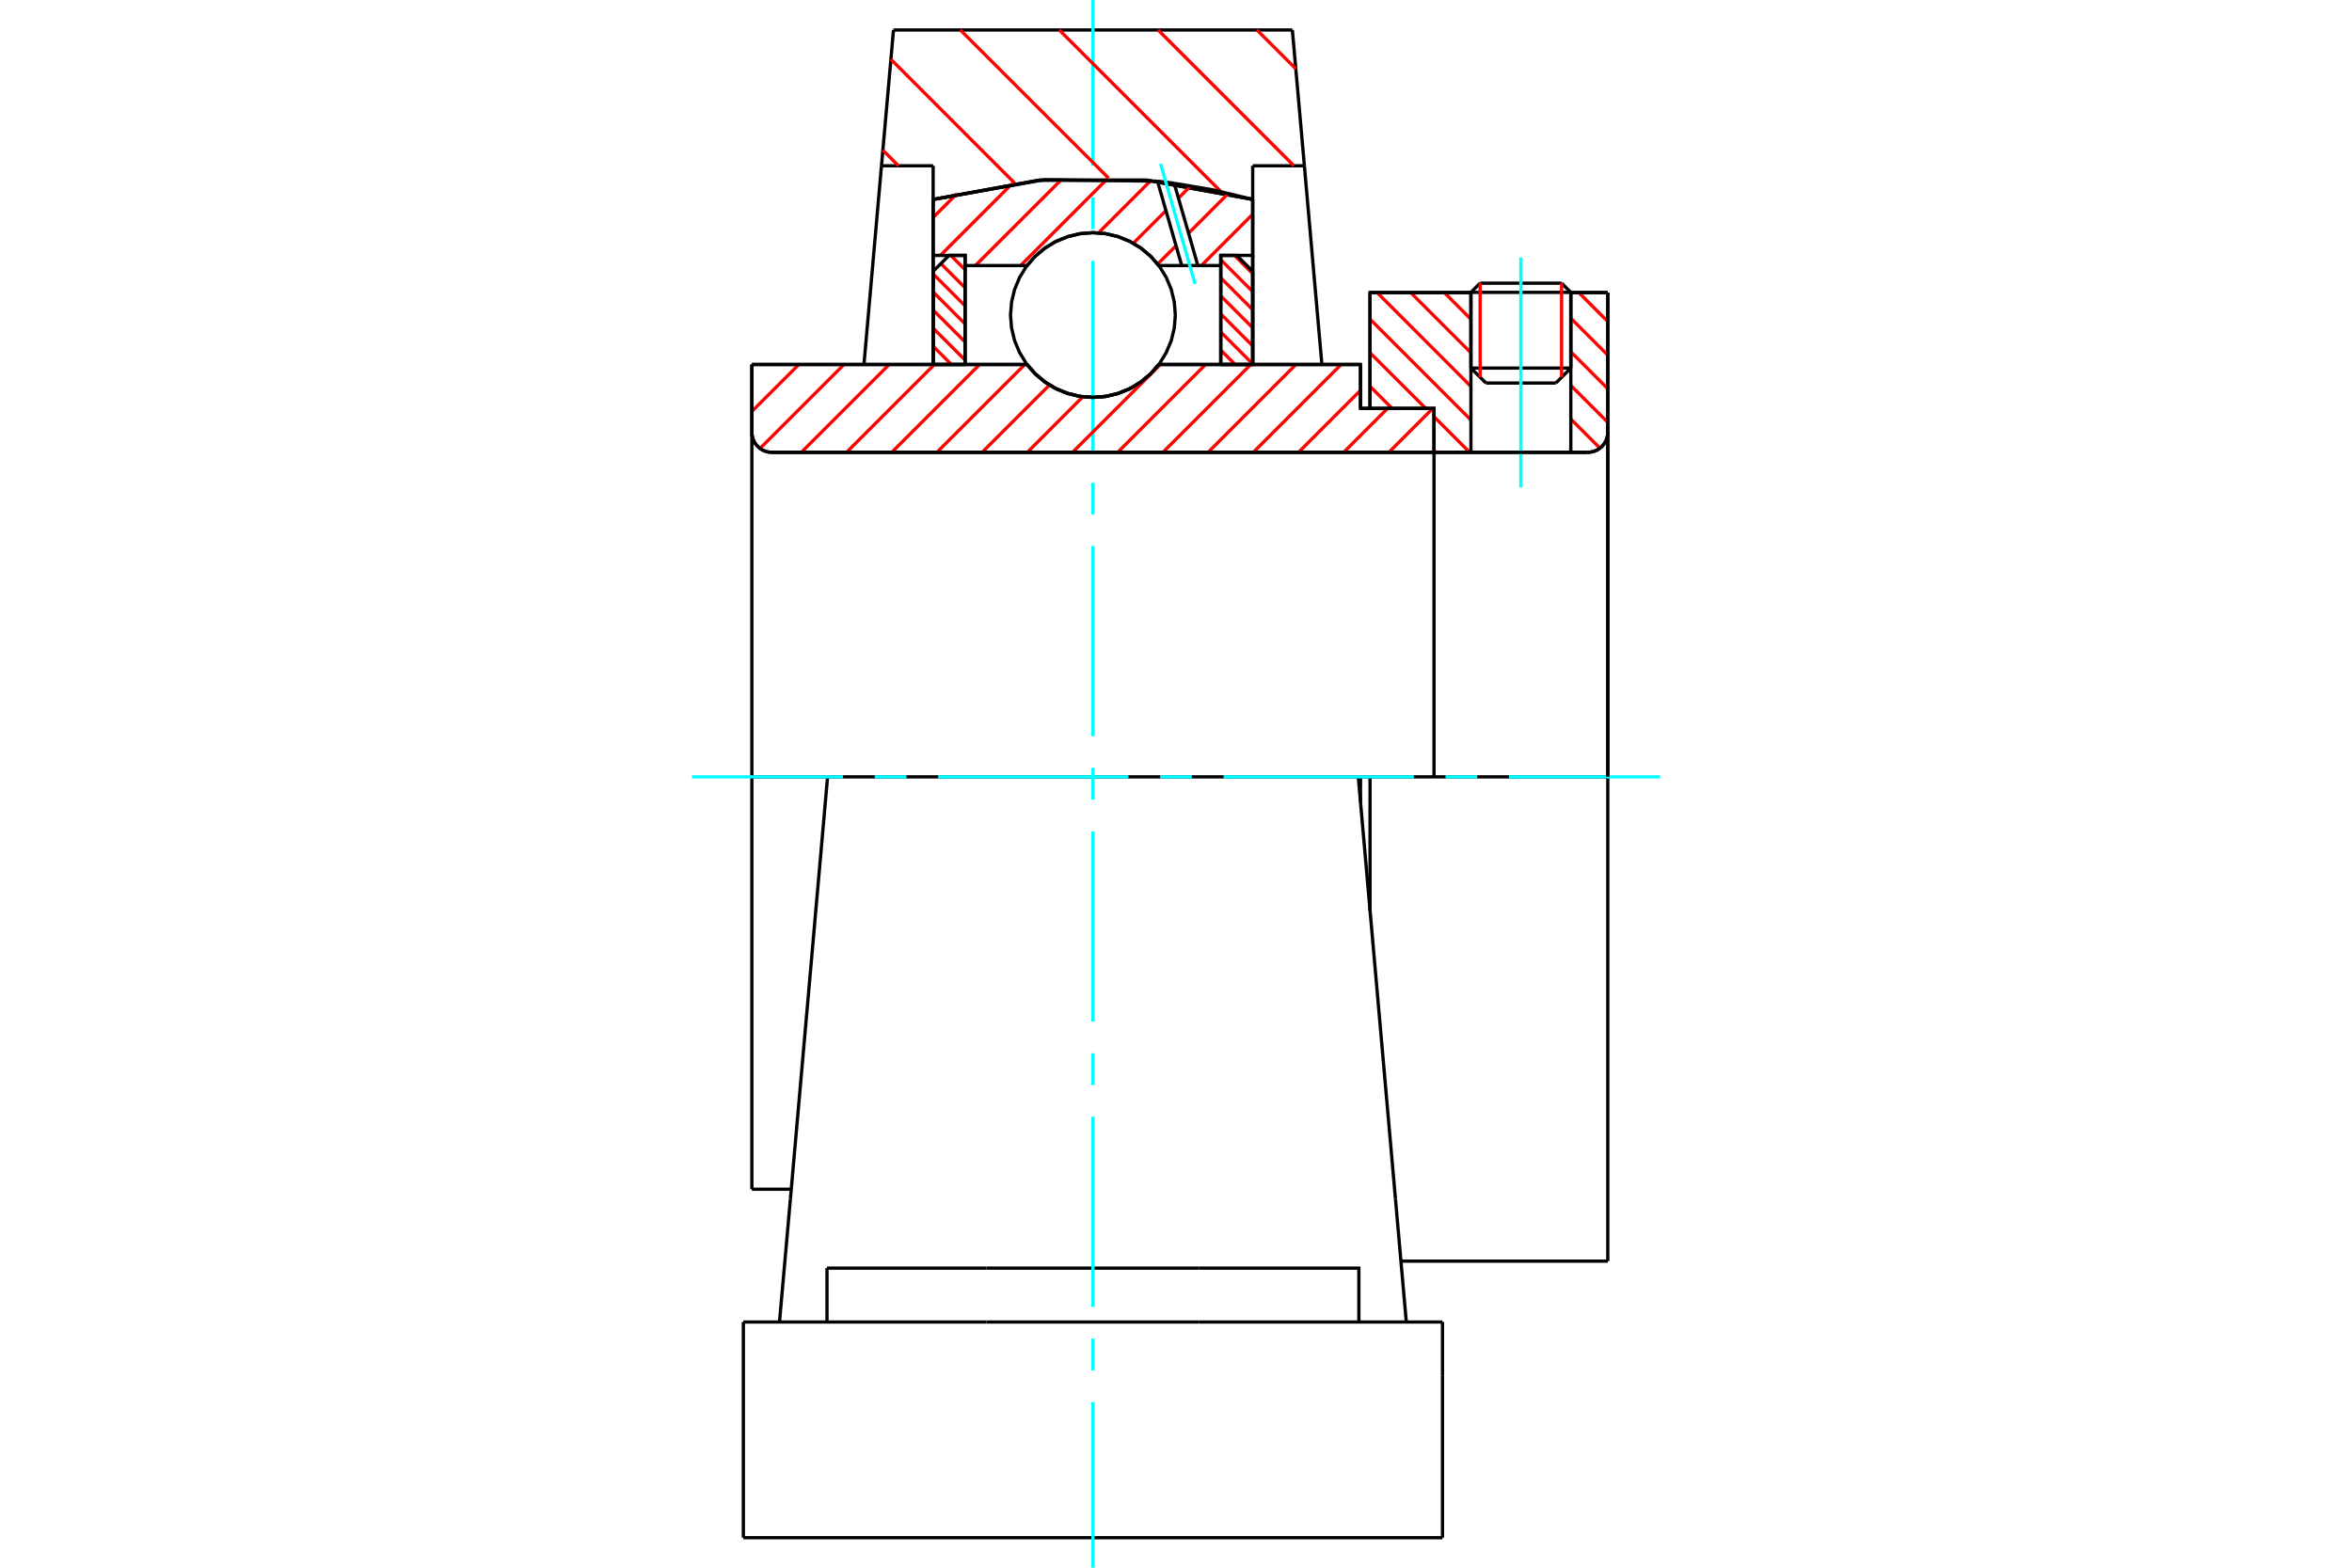 <?xml version="1.0" standalone="no"?>
<!DOCTYPE svg PUBLIC "-//W3C//DTD SVG 1.1//EN"
	"http://www.w3.org/Graphics/SVG/1.1/DTD/svg11.dtd">
<svg xmlns="http://www.w3.org/2000/svg" height="100%" width="100%" viewBox="0 0 36000 24000">
	<rect x="-1800" y="-1200" width="39600" height="26400" style="fill:#FFF"/>
	<g style="fill:none; fill-rule:evenodd" transform="matrix(1 0 0 1 0 0)">
		<g style="fill:none; stroke:#000; stroke-width:50; shape-rendering:geometricPrecision">
			<line x1="20970" y1="11893" x2="20824" y2="11893"/>
			<line x1="20824" y1="6252" x2="20970" y2="6252"/>
			<line x1="20824" y1="12283" x2="20824" y2="11893"/>
			<line x1="20824" y1="5580" x2="20824" y2="6252"/>
			<line x1="12667" y1="11893" x2="11508" y2="11893"/>
			<line x1="20824" y1="11893" x2="20790" y2="11893"/>
			<line x1="11508" y1="18206" x2="11508" y2="11893"/>
			<line x1="11508" y1="5580" x2="15720" y2="5580"/>
			<line x1="17737" y1="5580" x2="20824" y2="5580"/>
			<polyline points="15720,5580 15848,5726 15998,5851 16164,5951 16345,6024 16534,6069 16728,6084 16923,6069 17112,6024 17292,5951 17459,5851 17609,5726 17737,5580"/>
			<polyline points="11508,6619 11512,6667 11523,6714 11541,6758 11566,6799 11598,6835 11634,6866 11675,6892 11719,6910 11766,6921 11814,6925"/>
			<line x1="11508" y1="6619" x2="11508" y2="11893"/>
			<line x1="11508" y1="6619" x2="11508" y2="5580"/>
			<line x1="24043" y1="5635" x2="24043" y2="4479"/>
			<line x1="23814" y1="5864" x2="24043" y2="5635"/>
			<line x1="22514" y1="5635" x2="22744" y2="5864"/>
			<line x1="22514" y1="4479" x2="22514" y2="5635"/>
			<line x1="22514" y1="4479" x2="20970" y2="4479"/>
			<line x1="20970" y1="6252" x2="20970" y2="4479"/>
			<line x1="24303" y1="6925" x2="11814" y2="6925"/>
			<polyline points="24303,6925 24351,6921 24397,6910 24442,6892 24483,6866 24519,6835 24550,6799 24575,6758 24594,6714 24605,6667 24609,6619"/>
			<line x1="24609" y1="4479" x2="24609" y2="6619"/>
			<line x1="24609" y1="4479" x2="24043" y2="4479"/>
			<polyline points="24609,19307 24609,11893 20970,11893"/>
			<line x1="20970" y1="13945" x2="20970" y2="11893"/>
			<line x1="24609" y1="6619" x2="24609" y2="11893"/>
			<line x1="22514" y1="5635" x2="24043" y2="5635"/>
			<line x1="24043" y1="4476" x2="22514" y2="4476"/>
			<line x1="22655" y1="4335" x2="23902" y2="4335"/>
			<line x1="23814" y1="5864" x2="22744" y2="5864"/>
			<line x1="11508" y1="18206" x2="12111" y2="18206"/>
			<line x1="21443" y1="19307" x2="24609" y2="19307"/>
			<line x1="22514" y1="4476" x2="22514" y2="4479"/>
			<line x1="24043" y1="4479" x2="24043" y2="4476"/>
			<line x1="22655" y1="4335" x2="22514" y2="4476"/>
			<line x1="24043" y1="4476" x2="23902" y2="4335"/>
			<line x1="20790" y1="11893" x2="12667" y2="11893"/>
			<line x1="19965" y1="2538" x2="19174" y2="2538"/>
			<line x1="19781" y1="459" x2="19965" y2="2538"/>
			<line x1="13676" y1="459" x2="19781" y2="459"/>
			<line x1="13492" y1="2538" x2="13676" y2="459"/>
			<line x1="14283" y1="2538" x2="13492" y2="2538"/>
			<line x1="14283" y1="3053" x2="14283" y2="2538"/>
			<polyline points="19174,3053 17553,2758 15904,2758 14283,3053"/>
			<line x1="19174" y1="2538" x2="19174" y2="3053"/>
			<line x1="14283" y1="5580" x2="14283" y2="3053"/>
			<line x1="13224" y1="5580" x2="13492" y2="2538"/>
			<line x1="19174" y1="3053" x2="19174" y2="5580"/>
			<line x1="11378" y1="23541" x2="22079" y2="23541"/>
			<line x1="12658" y1="20239" x2="12658" y2="19414"/>
			<line x1="15100" y1="19414" x2="12658" y2="19414"/>
			<line x1="15100" y1="20239" x2="18357" y2="20239"/>
			<line x1="18357" y1="19414" x2="15100" y2="19414"/>
			<polyline points="20799,20239 20799,19414 18357,19414"/>
			<line x1="21525" y1="20239" x2="21359" y2="18356"/>
			<line x1="12098" y1="18356" x2="11931" y2="20239"/>
			<line x1="18357" y1="20239" x2="22079" y2="20239"/>
			<line x1="19965" y1="2538" x2="20233" y2="5580"/>
			<line x1="12667" y1="11893" x2="12098" y2="18356"/>
			<line x1="22079" y1="21065" x2="22079" y2="20239"/>
			<line x1="22079" y1="23541" x2="22079" y2="21065"/>
			<polyline points="11378,23541 11378,21065 11378,20239"/>
			<line x1="21359" y1="18356" x2="20790" y2="11893"/>
			<line x1="11378" y1="20239" x2="15100" y2="20239"/>
		</g>
		<g style="fill:none; stroke:#0FF; stroke-width:50; shape-rendering:geometricPrecision">
			<line x1="23279" y1="7463" x2="23279" y2="3941"/>
			<line x1="16728" y1="24000" x2="16728" y2="21464"/>
			<line x1="16728" y1="20979" x2="16728" y2="20494"/>
			<line x1="16728" y1="20008" x2="16728" y2="17096"/>
			<line x1="16728" y1="16611" x2="16728" y2="16125"/>
			<line x1="16728" y1="15640" x2="16728" y2="12728"/>
			<line x1="16728" y1="12243" x2="16728" y2="11757"/>
			<line x1="16728" y1="11272" x2="16728" y2="8360"/>
			<line x1="16728" y1="7875" x2="16728" y2="7389"/>
			<line x1="16728" y1="6904" x2="16728" y2="3992"/>
			<line x1="16728" y1="3506" x2="16728" y2="3021"/>
			<line x1="16728" y1="2536" x2="16728" y2="0"/>
			<line x1="10591" y1="11893" x2="12904" y2="11893"/>
			<line x1="13389" y1="11893" x2="13875" y2="11893"/>
			<line x1="14360" y1="11893" x2="17272" y2="11893"/>
			<line x1="17757" y1="11893" x2="18243" y2="11893"/>
			<line x1="18728" y1="11893" x2="21640" y2="11893"/>
			<line x1="22125" y1="11893" x2="22611" y2="11893"/>
			<line x1="23096" y1="11893" x2="25409" y2="11893"/>
		</g>
		<g style="fill:none; stroke:#F00; stroke-width:50; shape-rendering:geometricPrecision">
			<line x1="19239" y1="459" x2="19834" y2="1053"/>
			<line x1="17726" y1="459" x2="19805" y2="2538"/>
			<line x1="16213" y1="459" x2="18689" y2="2935"/>
			<line x1="14699" y1="459" x2="16967" y2="2726"/>
			<line x1="13636" y1="908" x2="15531" y2="2804"/>
			<line x1="13513" y1="2299" x2="13752" y2="2538"/>
		</g>
		<g style="fill:none; stroke:#000; stroke-width:50; shape-rendering:geometricPrecision">
			<polyline points="19174,3053 17553,2758 15904,2758 14283,3053"/>
		</g>
		<g style="fill:none; stroke:#F00; stroke-width:50; shape-rendering:geometricPrecision">
			<line x1="23902" y1="4335" x2="23902" y2="5775"/>
			<line x1="22655" y1="5775" x2="22655" y2="4335"/>
			<line x1="14283" y1="5577" x2="14285" y2="5580"/>
			<line x1="14283" y1="5301" x2="14562" y2="5580"/>
			<line x1="14283" y1="5024" x2="14772" y2="5513"/>
			<line x1="14283" y1="4747" x2="14772" y2="5236"/>
			<line x1="14283" y1="4470" x2="14772" y2="4960"/>
			<line x1="14283" y1="4194" x2="14772" y2="4683"/>
			<line x1="14401" y1="4036" x2="14772" y2="4406"/>
			<line x1="14552" y1="3910" x2="14772" y2="4129"/>
		</g>
		<g style="fill:none; stroke:#000; stroke-width:50; shape-rendering:geometricPrecision">
			<polyline points="14772,5580 14772,3910 14527,3910 14283,4154 14283,5580 14772,5580"/>
		</g>
		<g style="fill:none; stroke:#F00; stroke-width:50; shape-rendering:geometricPrecision">
			<line x1="18895" y1="3910" x2="19174" y2="4189"/>
			<line x1="18685" y1="3976" x2="19174" y2="4465"/>
			<line x1="18685" y1="4253" x2="19174" y2="4742"/>
			<line x1="18685" y1="4530" x2="19174" y2="5019"/>
			<line x1="18685" y1="4806" x2="19174" y2="5296"/>
			<line x1="18685" y1="5083" x2="19174" y2="5572"/>
			<line x1="18685" y1="5360" x2="18905" y2="5580"/>
		</g>
		<g style="fill:none; stroke:#000; stroke-width:50; shape-rendering:geometricPrecision">
			<polyline points="18685,5580 18685,3910 18930,3910 19174,4154 19174,5580 18685,5580"/>
			<polyline points="17990,4823 17974,4626 17928,4433 17852,4250 17749,4082 17620,3931 17470,3803 17301,3699 17118,3624 16926,3577 16728,3562 16531,3577 16339,3624 16156,3699 15987,3803 15837,3931 15708,4082 15605,4250 15529,4433 15483,4626 15467,4823 15483,5020 15529,5213 15605,5395 15708,5564 15837,5715 15987,5843 16156,5947 16339,6022 16531,6069 16728,6084 16926,6069 17118,6022 17301,5947 17470,5843 17620,5715 17749,5564 17852,5395 17928,5213 17974,5020 17990,4823"/>
		</g>
		<g style="fill:none; stroke:#F00; stroke-width:50; shape-rendering:geometricPrecision">
			<line x1="24165" y1="4479" x2="24609" y2="4923"/>
			<line x1="24043" y1="4872" x2="24609" y2="5437"/>
			<line x1="24043" y1="5386" x2="24609" y2="5952"/>
			<line x1="24043" y1="5901" x2="24609" y2="6466"/>
			<line x1="22107" y1="4479" x2="22514" y2="4887"/>
			<line x1="24043" y1="6415" x2="24489" y2="6861"/>
			<line x1="21592" y1="4479" x2="22514" y2="5401"/>
			<line x1="21078" y1="4479" x2="22514" y2="5916"/>
			<line x1="20970" y1="4886" x2="22514" y2="6430"/>
			<line x1="20970" y1="5401" x2="21822" y2="6252"/>
			<line x1="21949" y1="6379" x2="22495" y2="6925"/>
			<line x1="20970" y1="5915" x2="21307" y2="6252"/>
			<line x1="21949" y1="6894" x2="21980" y2="6925"/>
		</g>
		<g style="fill:none; stroke:#000; stroke-width:50; shape-rendering:geometricPrecision">
			<line x1="24609" y1="11893" x2="24609" y2="4479"/>
			<polyline points="24303,6925 24351,6921 24397,6910 24442,6892 24483,6866 24519,6835 24550,6799 24575,6758 24594,6714 24605,6667 24609,6619"/>
			<polyline points="24303,6925 24043,6925 24043,4479"/>
			<polyline points="24043,6925 22514,6925 22514,4479"/>
			<polyline points="22514,6925 21949,6925 21949,11893"/>
			<polyline points="21949,6925 21949,6252 20970,6252 20970,4479 22514,4479"/>
			<line x1="24043" y1="4479" x2="24609" y2="4479"/>
		</g>
		<g style="fill:none; stroke:#F00; stroke-width:50; shape-rendering:geometricPrecision">
			<line x1="19174" y1="3280" x2="18388" y2="4066"/>
			<line x1="18800" y1="2962" x2="18192" y2="3571"/>
			<line x1="18001" y1="3762" x2="17719" y2="4043"/>
			<line x1="18223" y1="2848" x2="18038" y2="3033"/>
			<line x1="17846" y1="3225" x2="17347" y2="3724"/>
			<line x1="17613" y1="2766" x2="16814" y2="3565"/>
			<line x1="16959" y1="2728" x2="15621" y2="4066"/>
			<line x1="16258" y1="2738" x2="14929" y2="4066"/>
			<line x1="15498" y1="2806" x2="14394" y2="3910"/>
			<line x1="14647" y1="2965" x2="14283" y2="3329"/>
		</g>
		<g style="fill:none; stroke:#000; stroke-width:50; shape-rendering:geometricPrecision">
			<polyline points="14283,5580 14283,3910 14283,3053"/>
			<polyline points="17717,2774 15987,2751 14283,3053"/>
			<polyline points="17972,2806 17845,2789 17717,2774"/>
			<polyline points="19174,3053 18578,2909 17972,2806"/>
			<polyline points="19174,3053 19174,3910 18685,3910 18685,4066 18685,5580"/>
			<polyline points="18685,4066 18335,4066 18088,4066 17737,4066 17609,3920 17459,3795 17292,3695 17112,3622 16923,3577 16728,3562 16534,3577 16345,3622 16164,3695 15998,3795 15848,3920 15720,4066 14772,4066 14772,5580"/>
			<polyline points="14772,4066 14772,3910 14283,3910"/>
			<line x1="19174" y1="3910" x2="19174" y2="5580"/>
		</g>
		<g style="fill:none; stroke:#0FF; stroke-width:50; shape-rendering:geometricPrecision">
			<line x1="18292" y1="4347" x2="17764" y2="2508"/>
		</g>
		<g style="fill:none; stroke:#000; stroke-width:50; shape-rendering:geometricPrecision">
			<line x1="18088" y1="4066" x2="17717" y2="2774"/>
			<line x1="18335" y1="4066" x2="17972" y2="2806"/>
		</g>
		<g style="fill:none; stroke:#F00; stroke-width:50; shape-rendering:geometricPrecision">
			<line x1="21931" y1="6252" x2="21258" y2="6925"/>
			<line x1="21239" y1="6252" x2="20566" y2="6925"/>
			<line x1="20824" y1="5976" x2="19875" y2="6925"/>
			<line x1="20528" y1="5580" x2="19183" y2="6925"/>
			<line x1="19836" y1="5580" x2="18491" y2="6925"/>
			<line x1="19145" y1="5580" x2="17799" y2="6925"/>
			<line x1="18453" y1="5580" x2="17107" y2="6925"/>
			<line x1="17761" y1="5580" x2="16416" y2="6925"/>
			<line x1="16574" y1="6074" x2="15724" y2="6925"/>
			<line x1="16063" y1="5894" x2="15032" y2="6925"/>
			<line x1="15686" y1="5580" x2="14340" y2="6925"/>
			<line x1="14994" y1="5580" x2="13649" y2="6925"/>
			<line x1="14302" y1="5580" x2="12957" y2="6925"/>
			<line x1="13610" y1="5580" x2="12265" y2="6925"/>
			<line x1="12918" y1="5580" x2="11633" y2="6865"/>
			<line x1="12227" y1="5580" x2="11508" y2="6298"/>
			<line x1="11535" y1="5580" x2="11508" y2="5606"/>
		</g>
		<g style="fill:none; stroke:#000; stroke-width:50; shape-rendering:geometricPrecision">
			<polyline points="11508,5580 11508,6619 11512,6667 11523,6714 11541,6758 11566,6799 11598,6835 11634,6866 11675,6892 11719,6910 11766,6921 11814,6925 21949,6925 21949,6252 20824,6252 20824,5580 17737,5580"/>
			<polyline points="15720,5580 15848,5726 15998,5851 16164,5951 16345,6024 16534,6069 16728,6084 16923,6069 17112,6024 17292,5951 17459,5851 17609,5726 17737,5580"/>
			<polyline points="15720,5580 11997,5580 11508,5580"/>
		</g>
	</g>
</svg>
